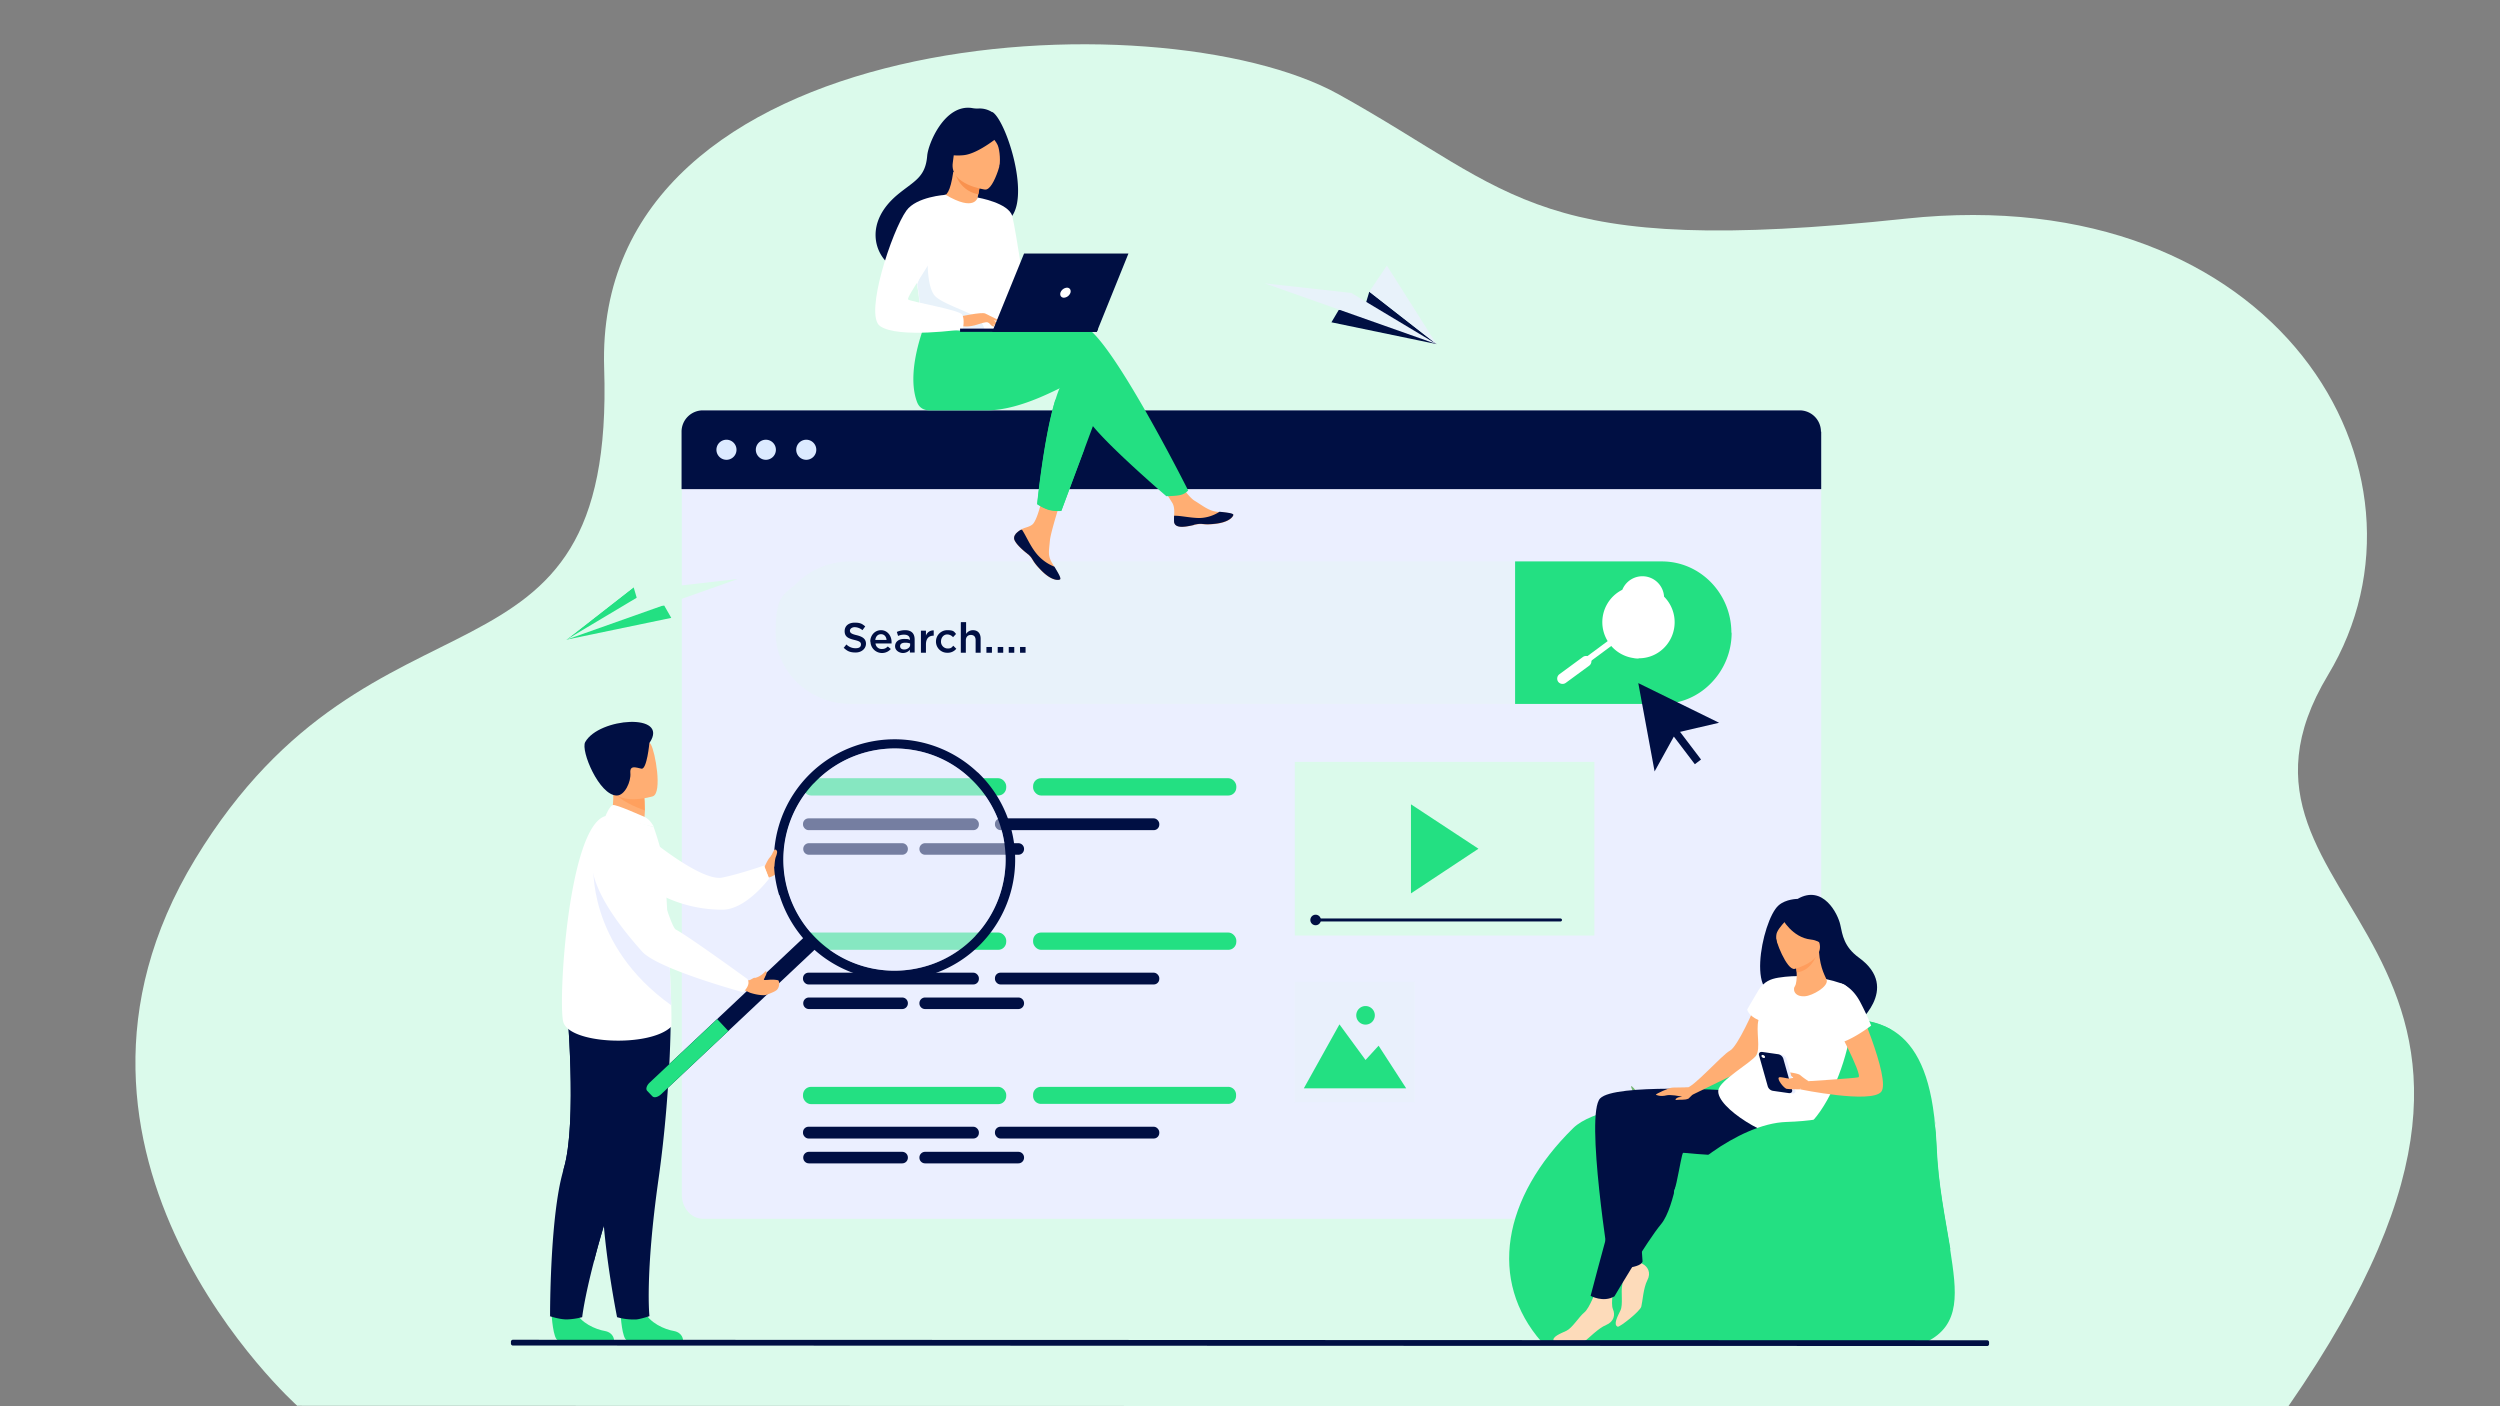 <svg xmlns="http://www.w3.org/2000/svg" xmlns:xlink="http://www.w3.org/1999/xlink" width="1920" height="1080" viewBox="0 0 1920 1080"><rect x="0" y="0" width="1920" height="1080" fill="#808080" stroke="none"/><defs><clipPath id="a"><rect width="1920" height="1080" fill="#5b2a2a"/></clipPath><clipPath id="c"><rect width="1920" height="1080"/></clipPath></defs><g id="b" clip-path="url(#c)"><g clip-path="url(#a)"><g transform="translate(378.907 -26.11)"><path d="M143.361,1071.924S-73.061,878.943,64.852,651.807c137.913-226.949,322.693-112.728,314.036-377S804.569-12.056,942.781,64.465c138.212,76.707,150.451,125.979,435.83,95.557S1796.829,354.5,1702.8,510.524c-109.555,182.343,220.3,199.887-30.448,561.586l-1528.987-.373Z" transform="translate(-293.798 34)" fill="#dbfaeb"/><path d="M1019.78,359.775V943.662c0,10.213-7.323,18.5-16.38,18.5H161.1c-9.057,0-16.38-8.286-16.38-18.5V359.775c0-10.213,7.323-18.5,16.38-18.5h842.3C1012.457,341.275,1019.78,349.562,1019.78,359.775Z" fill="#ebefff"/><path d="M1019.78,357.655v44.129H144.527V357.655a16.366,16.366,0,0,1,16.38-16.38h842.3a16.366,16.366,0,0,1,16.38,16.38Z" fill="#000f43"/><path d="M171.312,371.53a7.708,7.708,0,1,1,7.708,7.708A7.731,7.731,0,0,1,171.312,371.53Z" fill="#dceaff"/><path d="M201.566,371.53a7.708,7.708,0,1,1,7.708,7.708A7.731,7.731,0,0,1,201.566,371.53Z" fill="#dceaff"/><path d="M232.591,371.53a7.708,7.708,0,1,1,7.708,7.708A7.731,7.731,0,0,1,232.591,371.53Z" fill="#dceaff"/><rect width="92.304" height="92.304" transform="translate(615.491 780.251)" fill="#e8f2fa" opacity="0.5"/><path d="M622.428,861.957l27.364-49.139,20.041,27.364L679.853,829.2l21.2,32.759Z" fill="#23e082"/><path d="M662.7,805.88a7.113,7.113,0,0,1,7.13-7.13,7.13,7.13,0,1,1-7.13,7.13Z" fill="#23e082"/><rect width="230.086" height="133.35" transform="translate(615.491 611.251)" fill="#dbfaeb"/><path d="M704.712,643.818v68.409l51.837-34.3Z" fill="#23e082"/><path d="M950.985,512.01a55.114,55.114,0,0,1-15.8,38.733,52.244,52.244,0,0,1-37.77,15.994H274.6c-31.8,0-57.811-24.666-57.811-54.727s6.552-28.713,16.958-38.733A58.532,58.532,0,0,1,274.6,457.282H897.414c29.483,0,53.379,24.666,53.379,54.727Z" fill="#e8f2fa"/><path d="M950.985,512.01a55.114,55.114,0,0,1-15.8,38.733,52.244,52.244,0,0,1-37.77,15.994H784.683V457.282H897.414c29.483,0,53.379,24.666,53.379,54.727Z" fill="#23e082"/><path d="M879.685,531.858a16.528,16.528,0,0,1-4.239-.385,27.852,27.852,0,0,1-12.526-49.91h0a27.827,27.827,0,0,1,33.145,44.707,27.092,27.092,0,0,1-16.572,5.4Zm-13.875-46.634a16.654,16.654,0,1,1,0,.193h0Z" fill="#fff"/><rect width="4.625" height="38.155" transform="translate(857.436 517.271) rotate(53.5)" fill="#fff"/><path d="M817.828,549.779h0A4.232,4.232,0,0,1,818.6,544l18.114-13.3a4.232,4.232,0,0,1,5.781.771h0a4.232,4.232,0,0,1-.771,5.781l-18.114,13.3A4.232,4.232,0,0,1,817.828,549.779Z" fill="#fff"/><path d="M401.013,436.47a4.2,4.2,0,0,0-.771,4.432h0c1.156,2.891,4.625,6.359,8.672,9.635a8.38,8.38,0,0,1,1.349,1.156.6.6,0,0,1,.385.193l.193.193c3.854,3.469,2.312,4.432,9.25,11.562,7.9,8.286,13.3,8.286,14.838,7.515,1.349-.578-1.349-5.01-4.239-9.828,0-.193-.193-.385-.385-.771-.385-.578-.771-1.349-1.156-1.927-3.469-5.974-2.505-8.672-1.734-17.343.578-7.13,11.177-39.7,11.177-39.7l-15.031-2.7s-4.625,26.015-9.635,30.062c-2.7,2.12-5.588,2.12-8.286,3.661a2.772,2.772,0,0,0-.578.385,16.771,16.771,0,0,0-4.047,3.276Z" fill="#ffae73"/><path d="M401.013,436.47a4.2,4.2,0,0,0-.771,4.432h0c1.349,2.891,4.818,6.359,8.864,9.635a8.38,8.38,0,0,1,1.349,1.156.6.6,0,0,1,.385.193l.193.193c3.854,3.469,2.312,4.432,9.25,11.562,7.9,8.286,13.3,8.286,14.838,7.515,1.349-.578-1.349-5.01-4.239-9.828a33.666,33.666,0,0,1-14.067-10.406c-4.625-5.781-7.708-13.3-10.791-17.921h-.964a16.771,16.771,0,0,0-4.047,3.276Z" fill="#000f43"/><path d="M522.994,427.221c.964,4.625,7.515,3.854,15.031,2.12s5.588.385,16.187-.771,13.682-5.2,14.067-6.745c.385-1.349-5.01-1.927-10.6-2.505a7.905,7.905,0,0,1-2.12-.193c-6.359-.771-10.984-4.818-16.765-8.286-5.4-3.083-13.489-16.187-13.489-16.187l-14.453,1.156s7.515,11.562,10.6,16.572c1.734,2.891,1.542,6.937,1.349,9.828a43.462,43.462,0,0,0,0,5.01Z" fill="#ffae73"/><path d="M538.024,429.148c7.515-1.734,5.588.385,16.187-.771s13.682-5.2,14.067-6.745c.385-1.349-5.01-1.927-10.6-2.505h0a29.312,29.312,0,0,1-15.223,4.818c-7.13,0-14.838-1.927-19.656-1.734a43.462,43.462,0,0,0,0,5.01c.964,4.625,7.515,3.854,15.031,2.12Z" fill="#000f43"/><path d="M467.5,334.338l-13.489,36.421-17.729,47.6a33.4,33.4,0,0,1-9.442-.771,37.039,37.039,0,0,1-9.057-4.432s5.01-51.066,14.067-80.549c2.312-7.515,5.01-13.682,7.9-17.15,14.26-16.765,27.749,18.692,27.749,18.692Z" fill="#23e082"/><path d="M453.621,276.528c-7.708-2.505-27.942,0-49.717,3.854a14.665,14.665,0,0,1-15.223-6.937h0L333.76,269.2s-18.114,40.275-8.286,65.9c1.542,3.854,4.625,6.166,9.635,6.166h43.743c27.364,0,57.811-18.692,61.857-19.463,6.552-1.349,9.057,11.562,15.416,25.244,6.359,13.489,60.7,60.123,60.7,60.123s8.286,0,11.755-1.156a10.815,10.815,0,0,0,5.01-3.276S473.469,283.079,453.428,276.72Z" fill="#23e082"/><path d="M382.9,112.153a17.652,17.652,0,0,0-10.406-2.7,21.156,21.156,0,0,1-5.01-.385c-21-3.083-33.53,27.364-34.3,36.613-1.349,16.958-10.213,19.463-22.932,30.062-25.244,21.2-17.921,45.863-4.047,55.113,8.286,5.588,22.932,0,22.932,0,.193,0,39.889-22.161,59.545-32.952,29.291-4.239,6.359-78.622-5.4-85.752Z" fill="#000f43"/><path d="M371.915,188.655s-9.635,3.276-16.187.578c-6.166-2.7-10.791-12.718-10.6-12.718,2.7,0,5.781-2.505,8.093-18.5l1.156.385,19.848,7.13s-1.349,6.359-2.312,12.526c-.771,5.01-1.156,10.021,0,10.791Z" fill="#ffae73"/><path d="M374.42,165.531s-.771,3.469-1.927,9.828A22.442,22.442,0,0,1,354.572,158.4l19.848,7.13Z" fill="#f9924f"/><path d="M377.5,171.7s-27.171-3.661-24.666-20.619.771-28.713,18.307-27.171,19.848,8.672,20.426,14.453S384.826,172.276,377.7,171.7Z" fill="#ffae73"/><path d="M390.415,129.11s-17.343,15.031-29.291,16.187-16.38-2.505-16.38-2.505a46.485,46.485,0,0,0,11.177-15.223,8.123,8.123,0,0,1,6.937-4.818c8.479-.771,24.473-.964,27.556,6.359Z" fill="#000f43"/><path d="M379.623,127.762s5.781,5.588,7.708,9.828c1.734,4.047,2.312,13.682.964,17.536,0,0,9.057-17.729,4.047-26.207-5.4-9.057-12.526-1.156-12.526-1.156Z" fill="#000f43"/><path d="M394.847,228.737c-.771,55.113-.193,43.551-6.359,48.754-1.542,1.349-5.588,1.927-10.984,2.312-16.958,1.156-46.634-1.734-47.79-4.818-3.854-10.791-1.156-14.26-4.432-30.64q-.578-2.6-1.156-5.781c-2.7-11.369-5.4-15.223,4.239-33.53,8.672-16.572,17.729-29.869,18.692-29.483,22.932,13.682,24.859,2.12,24.859,2.12s23.124,23.9,22.739,50.873Z" fill="#fff"/><path d="M453.814,370.952l-17.729,47.6a33.4,33.4,0,0,1-9.442-.771,37.04,37.04,0,0,1-9.057-4.432s5.01-51.066,14.067-80.549l22.161,38.155Z" fill="#23e082"/><path d="M372.108,177.864s23.7,4.047,26.4,14.26,11.948,72.071,11.948,72.071-6.745,6.552-12.333.964-17.536-58-17.536-58l-8.672-29.291Z" fill="#fff"/><path d="M377.7,280c-16.958,1.156-46.634-1.734-47.79-4.818-3.854-10.791-1.156-14.26-4.432-30.64l8.093-22.932s-1.349,25.629,6.166,32.374,30.832,12.911,34.494,18.692a22.261,22.261,0,0,1,3.276,7.515Z" fill="#e8f2fa"/><path d="M358.426,269.2s16.765-3.661,19.27-2.312c2.7,1.542,9.25,6.937,10.021,8.672.771,1.927-5.974-1.349-8.286-1.927-1.349-.385-5.2.964-7.13,1.542-7.9,2.7-12.718,1.349-12.718,1.349l-1.542-7.323Z" fill="#ffae73"/><path d="M347.249,175.744s-22.353,1.349-30.062,12.14c-10.984,15.223-32.567,79.971-20.234,88.643,13.875,9.828,63.592,2.505,63.592,2.505s1.734-7.708-.578-11.369-39.7-9.828-41.431-11.562,21.583-33.53,21.583-38.733,7.13-41.816,7.13-41.816Z" fill="#fff"/><path d="M378.467,271.517s3.469,4.432,4.625,5.01a3.028,3.028,0,0,0,1.927.385l-2.312-4.239Z" fill="#ffae73"/><path d="M377.7,266.892l10.213,5.01s-.385.771-1.734.578a23.216,23.216,0,0,1-4.432-1.156Z" fill="#ffae73"/><path d="M464.412,278.647l-105.986-.193v2.505H463.449Z" fill="#000f43"/><path d="M383.092,280.96h80.357l24.28-60.123H407.565Z" fill="#000f43"/><path d="M443.215,250.9c.578-2.12-.578-3.854-2.7-3.854a5.788,5.788,0,0,0-5.01,3.854c-.578,2.12.578,3.854,2.7,3.854A5.788,5.788,0,0,0,443.215,250.9Z" fill="#fff"/><rect width="156.089" height="13.296" rx="6.166" transform="translate(237.794 623.777)" fill="#23e082"/><path d="M313.912,682.551H242.419a4.361,4.361,0,0,1-4.432-4.432h0a4.361,4.361,0,0,1,4.432-4.432h71.492a4.361,4.361,0,0,1,4.432,4.432h0A4.361,4.361,0,0,1,313.912,682.551Z" fill="#000f43"/><rect width="135.084" height="9.057" rx="4.239" transform="translate(237.794 654.609)" fill="#000f43"/><rect width="126.22" height="9.057" rx="4.239" transform="translate(385.212 654.609)" fill="#000f43"/><path d="M403.133,682.551H331.64a4.361,4.361,0,0,1-4.432-4.432h0a4.361,4.361,0,0,1,4.432-4.432h71.492a4.361,4.361,0,0,1,4.432,4.432h0a4.361,4.361,0,0,1-4.432,4.432Z" fill="#000f43"/><rect width="156.089" height="13.296" rx="6.166" transform="translate(414.502 623.777)" fill="#23e082"/><rect width="156.089" height="13.296" rx="6.166" transform="translate(237.794 860.8)" fill="#23e082"/><path d="M313.912,919.575H242.419a4.361,4.361,0,0,1-4.432-4.432h0a4.361,4.361,0,0,1,4.432-4.432h71.492a4.361,4.361,0,0,1,4.432,4.432h0A4.361,4.361,0,0,1,313.912,919.575Z" fill="#000f43"/><rect width="135.084" height="9.057" rx="4.239" transform="translate(237.794 891.44)" fill="#000f43"/><rect width="126.22" height="9.057" rx="4.239" transform="translate(385.212 891.44)" fill="#000f43"/><path d="M403.133,919.575H331.64a4.361,4.361,0,0,1-4.432-4.432h0a4.361,4.361,0,0,1,4.432-4.432h71.492a4.361,4.361,0,0,1,4.432,4.432h0a4.361,4.361,0,0,1-4.432,4.432Z" fill="#000f43"/><path d="M420.669,860.8H564.232a6.088,6.088,0,0,1,6.167,6.167v.771a6.088,6.088,0,0,1-6.167,6.166H420.669a6.088,6.088,0,0,1-6.166-6.166v-.771a6.088,6.088,0,0,1,6.166-6.167Z" fill="#23e082"/><rect width="156.089" height="13.296" rx="6.166" transform="translate(237.794 742.289)" fill="#23e082"/><path d="M313.912,801.063H242.419a4.361,4.361,0,0,1-4.432-4.432h0a4.361,4.361,0,0,1,4.432-4.432h71.492a4.361,4.361,0,0,1,4.432,4.432h0A4.361,4.361,0,0,1,313.912,801.063Z" fill="#000f43"/><rect width="135.084" height="9.057" rx="4.239" transform="translate(237.794 773.121)" fill="#000f43"/><rect width="126.22" height="9.057" rx="4.239" transform="translate(385.212 773.121)" fill="#000f43"/><path d="M403.133,801.063H331.64a4.361,4.361,0,0,1-4.432-4.432h0a4.361,4.361,0,0,1,4.432-4.432h71.492a4.361,4.361,0,0,1,4.432,4.432h0a4.361,4.361,0,0,1-4.432,4.432Z" fill="#000f43"/><rect width="156.089" height="13.296" rx="6.166" transform="translate(414.502 742.289)" fill="#23e082"/><path d="M208.311,691.8a43.872,43.872,0,0,1,2.7-5.4c.964-1.734,5.588-6.937,6.359-5.781s3.854,8.864,2.12,11.177c-1.542,2.12,0,5.974-8.093,8.286l-3.276-8.286Z" fill="#ffae73"/><path d="M117.741,668.484s41.624,34.879,58,31.6c12.718-2.505,32.181-9.25,32.181-9.25l3.854,10.021s-17.536,23.7-35.65,23.9a104.281,104.281,0,0,1-49.524-12.333l-8.672-43.936Z" fill="#fff"/><path d="M44.707,1035.581s1.156,19.463,5.01,19.848H92.69s0-5.781-7.13-7.13c-6.937-1.156-18.692-6.167-22.739-15.224-4.432-9.635-17.921,2.505-17.921,2.505Z" fill="#23e082"/><path d="M43.358,1036.93s7.323,2.505,12.911,2.505a53.564,53.564,0,0,0,11.948-1.734s1.349-13.1,8.864-42.2c3.854-15.223,9.635-34.879,17.536-59.16,22.161-67.253,28.713-106.564,29.483-110.226v-.385h0L56.269,795.86s8.479,92.69-2.312,128.147A159.286,159.286,0,0,0,50.1,940.964c-6.745,38.54-6.552,95.773-6.552,95.773Z" fill="#000f43"/><path d="M77.081,995.306c3.854-15.223,9.635-34.879,17.536-59.16,22.161-67.253,28.713-106.564,29.483-110.226v-.385L56.269,795.667s8.479,92.69-2.312,128.147c-1.542,5.01,23.317,71.3,23.317,71.3Z" fill="#000f43"/><path d="M97.7,1035.581s1.156,19.463,5.01,19.848h42.973s0-5.781-7.13-7.13c-6.937-1.156-18.692-6.167-22.739-15.224-4.432-9.635-17.921,2.505-17.921,2.505Z" fill="#23e082"/><path d="M136.24,798.172s.964,59.93-9.442,133.735c-10.406,73.612-6.937,105.023-6.937,105.023s-7.13,2.313-10.021,2.505A45.74,45.74,0,0,1,95,1037.7S80.164,963.9,84.4,927.09,63.977,800.485,63.977,800.485l72.263-2.312Z" fill="#000f43"/><path d="M88.065,657.692l13.3,8.672L113.5,662.9c2.12-3.083,2.7-9.25,2.891-14.453,0-5.2-.385-9.635-.385-9.635l-17.921-7.9-6.745-2.891s.578,5.4.578,6.359c1.156,13.875-3.661,23.317-3.661,23.317Z" fill="#ffae73"/><path d="M136.433,814.745c-16.572,15.994-79.008,13.3-82.862-4.239s4.239-149.344,32.374-157.63c5.781-1.734,37.192,8.479,37.192,8.479a214.6,214.6,0,0,1,8.093,29.1c.578,3.276,2.505,36.806,3.854,68.409.578,14.645,1.156,29.1,1.542,39.5.193,9.828.193,16.187,0,16.572Z" fill="#fff"/><path d="M93.075,634.568c3.661,6.167,16.38,11.562,23.124,13.875,0-5.2-.385-9.635-.385-9.635l-17.921-7.9C93.846,630.907,91.534,631.678,93.075,634.568Z" fill="#ffa05e"/><path d="M122.559,637.651s-28.905,9.057-34.108-9.057c-5.4-18.114-12.718-29.1,5.588-35.457,18.114-6.552,23.7-.771,26.978,4.818S129.881,634.761,122.559,637.651Z" fill="#ffae73"/><path d="M119.861,596.413s-1.927,21-6.166,20.041c-4.432-.964-9.057-2.891-8.479,3.469s-4.239,17.15-10.406,17.15c-13.489,0-27.942-34.494-24.28-41.046,10.6-18.885,64.748-22.546,49.524.385Z" fill="#000f43"/><path d="M115.621,653.26c-.385,0-21.39-9.635-23.9-8.864s-5.588,8.286-5.588,8.286l37.192,8.479s-2.891-5.974-7.708-7.9Z" fill="#fff"/><path d="M246.851,755.392,128.725,866.581c-2.312,2.12-5.2,2.891-6.552,1.542l-4.047-4.24c-1.349-1.349-.385-4.239,1.927-6.359L238.18,746.335c2.312-2.12,5.2-2.891,6.552-1.542l4.047,4.24C250.127,750.382,249.164,753.273,246.851,755.392Z" fill="#000f43"/><path d="M180.562,817.828l-51.837,48.754c-2.312,2.12-5.2,2.891-6.552,1.542l-4.047-4.24c-1.349-1.349-.385-4.239,1.927-6.359l51.837-48.754,8.479,9.057Z" fill="#23e082"/><path d="M219.68,713.383a93.422,93.422,0,0,0,25.051,40.467,92.614,92.614,0,0,0,128.34-133.543,11.017,11.017,0,0,0-1.542-1.349,92.674,92.674,0,0,0-152.042,94.617Zm26.4-85.56a85.276,85.276,0,0,1,76.7-25.629,83.133,83.133,0,0,1,43.743,21.968,85.294,85.294,0,0,1,3.661,120.632,84.343,84.343,0,0,1-42.394,24.473,85.291,85.291,0,0,1-81.9-141.443Z" fill="#000f43"/><path d="M370.373,744.794a84.343,84.343,0,0,1-42.394,24.473,85.318,85.318,0,1,1-5.2-167.073,83.133,83.133,0,0,1,43.743,21.968,85.294,85.294,0,0,1,3.661,120.632Z" fill="#ebefff" opacity="0.5"/><path d="M136.626,798.172c-65.133-46.441-59.738-108.3-59.738-108.3,23.7,13.489,47.4,43.165,58.2,68.795.578,14.645,1.156,29.1,1.542,39.5Z" fill="#ebefff"/><path d="M200.8,777.168c4.625-.964,7.708-4.625,8.286-5.2,0,0,1.927,0-.385,4.24a8.72,8.72,0,0,1-.964,1.927c0,.193,0,.578.385.578,2.7.193,5.4-.771,10.406.193.771,0,.964,1.927.964,2.505a6.7,6.7,0,0,1-1.349,4.432c-.771,1.156-3.083,2.312-8.286,4.24-1.927.771-7.515.193-12.718-1.542l-4.239-1.927,1.349-7.708h.964c1.734.578,3.661-1.542,5.4-1.927Z" fill="#ffae73"/><path d="M97.122,661.161s-58.581,11.177,17.15,95.773c12.14,13.489,77.466,31.218,77.466,31.218s6.552-5.588,3.276-10.213c0,0-45.092-32.759-54.92-37.962-4.432-2.312-17.343-52.222-24.666-64.17a33.026,33.026,0,0,0-18.5-14.645Z" fill="#fff"/><path d="M209.853,692.764a30.276,30.276,0,0,0,2.312-5.588c.385-1.927,2.7-7.515,3.854-8.479.385-.385,1.734,0,1.927,1.734a12.826,12.826,0,0,1-.964,3.661c-.964,2.7-.964,6.167-1.156,7.323-.964,2.891-5.781,1.349-5.781,1.349Z" fill="#ffae73"/><path d="M941.35,581.19,908.205,588.9l-16.38,29.676L879.3,550.743Z" fill="#000f43"/><rect width="5.974" height="35.072" transform="matrix(0.797, -0.605, 0.605, 0.797, 901.508, 585.08)" fill="#000f43"/><path d="M842.879,910.132s11.562,8.479,12.526,23.9h-2.12c0,.193-3.854-15.609-10.406-21.968-6.745-6.167,0-2.12,0-2.12Z" fill="#73b471"/><path d="M898.955,873.9s-9.442,14.453-4.047,31.8l2.505-.578s-2.505-19.27,2.505-28.905c4.818-9.635-.964-2.312-.964-2.312Z" fill="#73b471"/><path d="M877.758,863.884s12.526,18.885,5.4,41.816l-3.276-.771s3.083-25.437-3.469-38.155,1.156-2.891,1.156-2.891Z" fill="#73b471"/><path d="M1100.522,1056.779H805.109c-41.238-47.019-30.254-110.8,24.281-164.375,6.937-6.745,20.041-11.562,34.3-14.838,26.207-6.167,55.884-7.708,56.076-7.708,0,0,15.609-12.718,25.051-24.088,29.1-35.264,53.957-32.374,53.957-32.374,29.676-5.781,55.113-7.515,74,2.891h0c17.343,9.635,29.291,29.869,33.723,66.868.771,6.937,1.349,14.645,1.734,22.932,1.156,30.062,6.937,56.847,10.6,79.586h0c5.01,32.759,8.672,57.811-18.307,71.107Z" fill="#23e082"/><path d="M1058.32,854.248c-18.114,9.828-20.041,42.2-48.368,50.681-28.327,8.286-76.31,7.515-103.481,37.191-26.207,28.52-55.113-43.936-42.78-64.362,26.207-6.167,55.884-7.708,56.076-7.708,0,0,15.609-12.718,25.051-24.088,29.1-35.264,53.957-32.374,53.957-32.374,29.676-5.781,55.113-7.515,74,2.891h0c20.812,21.39,3.276,27.942-14.838,37.77Z" fill="#23e082"/><path d="M862.92,994.15s5.2,13.875,4.047,18.885c-1.156,5.2.771,15.031-1.349,19.463s-5.781,10.984-2.12,12.526c1.349.578,17.151-11.755,18.114-15.416s1.542-14.26,4.625-20.234c3.083-5.781.385-10.6-3.854-12.718-4.432-2.12-10.6-13.875-10.6-13.875l-8.672,10.984Z" fill="#fddbba"/><path d="M947.516,863.5s-86.331-5.4-97.507,6.167c-11.755,12.14,7.323,130.845,7.323,130.845s23.51.578,25.244-5.588c0,0-4.432-57.425-.771-67.446s1.349-23.7,1.349-23.7,45.863,6.937,60.316,3.276c14.453-3.469,3.854-43.551,3.854-43.551Z" fill="#000f43"/><path d="M968.521,800.1s-12.718,29.676-18.885,32.952-28.713,29.1-33.53,28.52c-4.818-.385,5.01,5.2,5.01,5.2s39.889-19.463,42.2-20.619,14.26-21,15.994-31.025S968.521,800.1,968.521,800.1Z" fill="#ffae73"/><path d="M846.926,1016.889s-5.01,13.875-9.057,17.151-9.25,11.948-13.682,14.067-11.562,4.625-9.828,8.094c.578,1.349,20.619,2.12,23.7,0s10.406-10.021,16.572-12.526c5.974-2.505,7.13-7.708,5.2-12.14s.771-17.343.771-17.343l-13.875,2.891Z" fill="#fddbba"/><path d="M994.536,786.8c-1.927-2.12,44.9,3.083,51.259,26.978,0,0,36.035-28.327,2.891-52.222-11.37-8.286-12.526-17.151-14.26-25.244s-13.1-31.218-32.759-19.848c0,0-9.057,0-14.645,5.01-12.911,11.177-27.171,82.862,7.708,65.133Z" fill="#000f43"/><path d="M985.479,867.738s-94.039,9.635-102.132,19.27c-8.286,9.635-40.66,134.313-40.66,134.313s9.635,5.4,18.307.385c0,0,24.859-42.394,35.843-55.5,10.984-13.3,15.031-54.342,16.958-54.727,1.734-.385,60.7,8.286,80.935-7.323s-9.057-36.228-9.057-36.228Z" fill="#000f43"/><path d="M1037.7,782.371s-22.353-10.021-50.873-5.4c-5.781.964-10.984,2.891-15.223,9.635-5.781,9.635-8.672,14.838-8.672,14.838s.578,4.432,8.672,8.094c-2.12,8.094,1.927,21.968-1.927,27.364s-27.749,18.885-28.905,26.4c-2.12,13.682,40.853,38.733,53.571,36.035,36.806-7.708,61.857-106.564,43.165-116.97Z" fill="#fff"/><path d="M1024.983,754.043s4.432-8.672,5.01-15.8c.385-5.01-3.854-23.317-22.353-18.885a24.306,24.306,0,0,0-10.213,5.01c-3.854,3.083-9.057,9.635-.964,25.244l2.12,5.4,26.207-.578Z" fill="#000f43"/><path d="M999.739,783.334c-1.927,1.927-1.156,8.479,7.515,7.9,5.781-.385,17.921-7.323,16.765-12.333-.578-2.312-5.01-8.286-5.974-22.161l-.964.385-17.536,4.818s.771,5.588,1.349,10.791c.385,4.432-.385,9.635-1.156,10.406Z" fill="#ffae73"/><path d="M999.739,762.137s.771,5.588,1.349,10.791c9.828-1.156,14.453-10.6,16.187-15.8l-17.536,4.818Z" fill="#ff9d5d"/><path d="M999.353,770.23s22.739-5.781,19.078-19.848c-3.854-14.067-3.469-24.473-18.114-21.39s-16.187,9.25-15.994,14.26C984.322,748.262,993.379,771.387,999.353,770.23Z" fill="#ffae73"/><path d="M989.718,731.5s7.708,14.645,22.161,16.187c8.479.964,10.791,6.552,10.791,6.552s-2.505-15.994-6.745-25.629c0,0-23.51-6.167-26.207,3.083Z" fill="#000f43"/><path d="M992.416,733.424s-5.01,5.01-6.552,8.672c-2.312,5.4,2.12,16.572,4.047,18.885,0,0-10.6-18.114-7.13-25.822,3.854-8.286,9.635-1.927,9.635-1.927Z" fill="#000f43"/><path d="M922.85,864.847s-4.625,4.818-5.01,5.01c-3.083,1.349-6.745.578-8.672.964s-1.542-.771,0-1.542c1.349-.964,4.625-.578,3.276-.964s-8.672-1.734-11.562-.964c-4.432,1.156-7.9-.193-8.094-.578s10.021-5.4,12.911-5.4,11.369-.193,11.369-.193l5.781,3.469Z" fill="#ffae73"/><path d="M1045.409,791.235s28.327,63.977,20.426,73.42c-7.9,9.25-62.243-1.927-62.243-1.927l1.734-5.974s40.082-2.505,42.973-3.276c4.047-1.156-20.234-46.056-20.234-46.056l17.536-16.187Z" fill="#ffae73"/><path d="M1034.81,781.407c.771,0,9.057,2.7,15.224,14.838a184.481,184.481,0,0,1,8.094,17.536s-26.4,20.619-37,12.911c-10.6-7.515,3.854-45.67,13.682-45.285Z" fill="#fff"/><path d="M1009.952,856.368a51.074,51.074,0,0,1-6.359-4.625c-1.927-1.542-12.526-2.891-12.526-1.927,0,1.156,6.167,2.505,6.937,3.661s4.432,5.588,7.708,5.588A4.424,4.424,0,0,0,1009.952,856.368Z" fill="#ffae73"/><path d="M997.426,866l-12.14-1.734a5.007,5.007,0,0,1-4.047-3.469l-6.745-23.9c-.385-1.542.578-2.7,2.505-2.505l12.14,1.734a5.007,5.007,0,0,1,4.047,3.469l6.745,23.9C1000.317,865.04,999.353,866.2,997.426,866Z" fill="#ebefff"/><path d="M994.921,865.618l-12.14-1.734a5.007,5.007,0,0,1-4.047-3.469l-6.745-23.9c-.385-1.542.578-2.7,2.505-2.505l12.14,1.734a5.007,5.007,0,0,1,4.047,3.469l6.745,23.9C997.812,864.654,996.848,865.811,994.921,865.618Z" fill="#000f43"/><path d="M973.917,837.291c0-.578.193-1.156.964-.964a2.134,2.134,0,0,1,1.734,1.349c0,.578-.193,1.156-.964.964A2.133,2.133,0,0,1,973.917,837.291Z" fill="#fff"/><path d="M1003.593,862.727s-8.286,0-10.406-.385c-2.12-.578-7.323-7.13-5.974-8.672.964-.964,5.781.771,8.094.771s8.479-3.469,12.718,3.469c.385.771-4.625,4.625-4.625,4.625Z" fill="#ffae73"/><path d="M1039.05,878.336s-8.864,8.286-46.056,9.442-85.752,42.394-86.331,53.957c-.385,11.562,74.961,29.291,76.117,27.556s47.79-41.816,47.79-41.816l8.479-49.332Z" fill="#23e082"/><path d="M1119.021,985.671c-41.431-51.644-126.605,18.692-148.573,16.765-20.234-1.734,39.5-72.456,113.5-83.055,29.869-4.239,22.739-35.264,22.739-36.228.771,6.937,1.349,14.645,1.734,22.932C1109.579,936.147,1115.36,962.933,1119.021,985.671Z" fill="#23e082"/><path d="M1147.349,1059.862l-1132.51-.385a1.557,1.557,0,0,1-1.349-1.734v-.964a1.557,1.557,0,0,1,1.349-1.734l1132.51.385a1.557,1.557,0,0,1,1.349,1.734v.964A1.557,1.557,0,0,1,1147.349,1059.862Z" fill="#000f43"/><path d="M643.625,273.637,724.367,290.4l-51.644-40.275-3.469,11.562-20.041,2.505Z" fill="#000f43"/><path d="M724.367,290.4l-65.519-39.311-66.29-7.323Z" fill="#e8f2fa"/><path d="M672.723,250.127,724.367,290.4l-38.155-60.316Z" fill="#e8f2fa"/><path d="M136.626,500.64,56.076,517.405,107.72,477.13l3.469,11.755L131.23,491.2Z" fill="#23e082"/><path d="M56.076,517.405,121.6,478.287l66.1-7.515Z" fill="#dbfaeb"/><path d="M107.72,477.13,56.076,517.405l38.155-60.123Z" fill="#dbfaeb"/><path d="M268.819,523.957l2.312-2.891a9.9,9.9,0,0,0,7.13,2.891c2.891,0,4.047-1.156,4.047-2.891s-.964-2.505-5.01-3.469c-4.818-1.156-7.515-2.505-7.515-6.745s3.276-6.552,7.708-6.552,5.781.964,8.093,2.891l-2.12,2.891a9.745,9.745,0,0,0-5.974-2.312c-1.927,0-3.661,1.156-3.661,2.7s.964,2.505,5.2,3.469c4.625,1.156,7.13,2.891,7.13,6.552s-3.276,6.745-7.9,6.745-6.552-1.156-9.25-3.661Z" fill="#000f43"/><path d="M289.439,518.947c0-4.818,3.469-8.864,8.286-8.864s8.093,4.239,8.093,9.057V520.3H293.485a4.648,4.648,0,0,0,4.818,4.24c2.505,0,3.276-.771,4.625-1.927l2.312,1.927a8.88,8.88,0,0,1-15.609-5.781Zm12.526-1.349c-.193-2.505-1.734-4.432-4.239-4.432s-4.047,1.734-4.432,4.432Z" fill="#000f43"/><path d="M319.886,527.233v-2.12a6.88,6.88,0,0,1-5.4,2.505c-2.505,0-5.974-1.734-5.974-5.2s2.891-5.588,6.745-5.588,3.276.193,4.625.771v-.385c0-2.312-1.542-3.661-4.239-3.661a10.048,10.048,0,0,0-4.818.964l-.964-3.083a15.513,15.513,0,0,1,6.359-1.349c5.01,0,7.323,2.7,7.323,7.13v10.021h-3.661Zm.193-6.937a10.827,10.827,0,0,0-3.854-.578c-2.505,0-3.854.964-3.854,2.7s1.349,2.505,3.276,2.505,4.432-1.349,4.432-3.469V520.3Z" fill="#000f43"/><path d="M328.364,510.468h3.854v3.854a5.857,5.857,0,0,1,5.974-4.047v4.047H338c-3.469,0-5.781,2.12-5.781,6.745v6.359h-3.854V510.468Z" fill="#000f43"/><path d="M339.927,518.947a8.678,8.678,0,0,1,8.672-8.864c5.01,0,5.2,1.156,6.745,2.891l-2.312,2.505a6.1,6.1,0,0,0-4.432-2.12c-2.891,0-4.818,2.505-4.818,5.4a5.189,5.189,0,0,0,5.01,5.4c2.891,0,3.083-.771,4.432-2.12l2.312,2.313a8.468,8.468,0,0,1-6.937,3.083,8.563,8.563,0,0,1-8.672-8.864Z" fill="#000f43"/><path d="M359.2,503.916h3.854v9.057a6.257,6.257,0,0,1,5.2-2.891c3.854,0,5.974,2.505,5.974,6.552v10.791h-3.854v-9.635c0-2.7-1.349-4.047-3.661-4.047s-3.854,1.542-3.854,4.239v9.442H359V504.109Z" fill="#000f43"/><path d="M378.66,522.994H382.9v4.432H378.66Z" fill="#000f43"/><path d="M387.331,522.994h4.239v4.432h-4.239Z" fill="#000f43"/><path d="M395.81,522.994h4.239v4.432H395.81Z" fill="#000f43"/><path d="M404.482,522.994h4.239v4.432h-4.239Z" fill="#000f43"/><path d="M627.438,732.654a4.07,4.07,0,0,1,4.047-4.047,4.047,4.047,0,1,1-4.047,4.047Z" fill="#000f43"/><path d="M819.562,733.81H632.834a1.243,1.243,0,0,1-1.156-1.156h0a1.243,1.243,0,0,1,1.156-1.156H819.562a1.243,1.243,0,0,1,1.156,1.156h0A1.243,1.243,0,0,1,819.562,733.81Z" fill="#000f43"/></g></g></g></svg>
